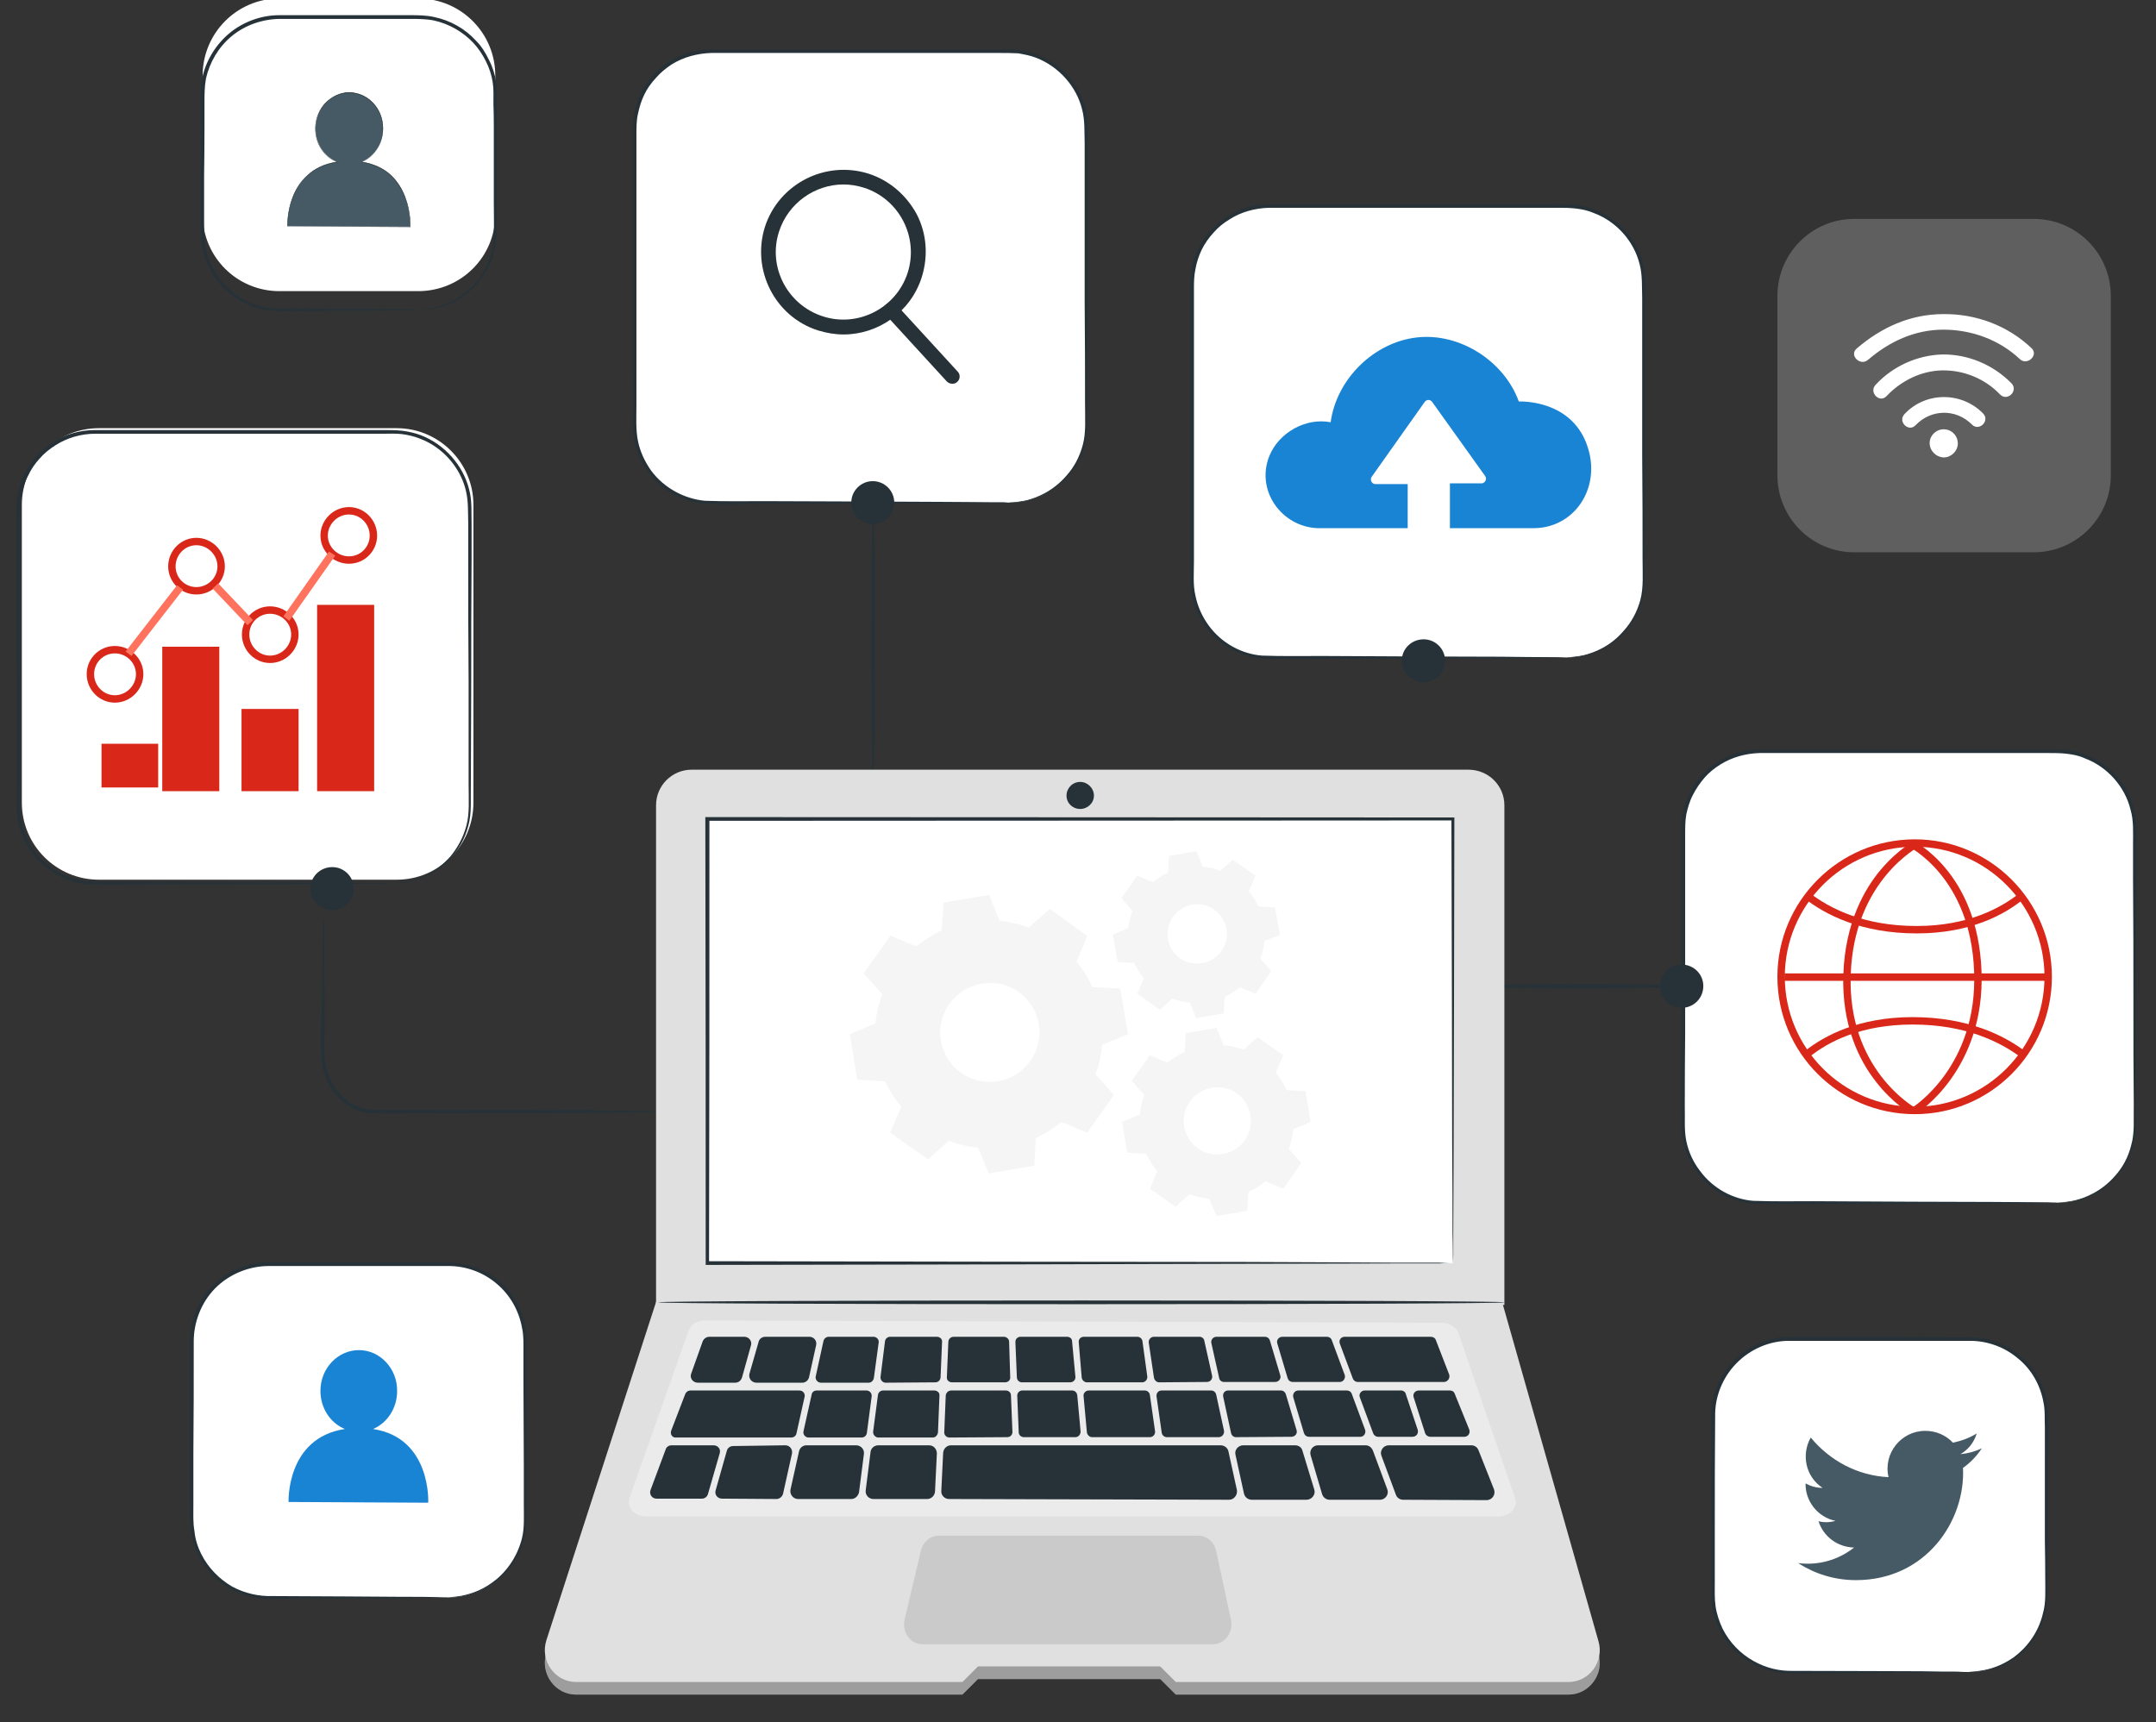 <svg xmlns="http://www.w3.org/2000/svg" viewBox="0 0 582 465" width="582" height="465"><rect x="0" y="0" width="582" height="465" fill="#333333" stroke="none"/><title>5990697-ai</title><style>		.s0 { fill: #5f5f5f } 		.s1 { fill: #ffffff } 		.s2 { fill: #263238 } 		.s3 { fill: #d92719 } 		.s4 { fill: #ff725e } 		.s5 { fill: #455a64 } 		.s6 { fill: #1983d4 } 		.s7 { fill: #e0e0e0 } 		.s8 { fill: #000000 } 		.s9 { fill: #ebebeb } 		.s10 { fill: #f5f5f5 } 	</style><g id="Background Complete"><g id="&lt;Group&gt;"><g id="&lt;Group&gt;"><g id="&lt;Group&gt;"><g id="&lt;Group&gt;">					</g></g></g></g><g id="&lt;Group&gt;"><g id="&lt;Group&gt;"><g id="&lt;Group&gt;"><g id="&lt;Group&gt;"><g id="&lt;Group&gt;">						</g></g></g></g><g id="&lt;Group&gt;"><g id="&lt;Group&gt;"><g id="&lt;Group&gt;"><g id="&lt;Group&gt;">						</g></g></g></g></g><g id="&lt;Group&gt;"><g id="&lt;Group&gt;"><g id="&lt;Group&gt;"><g id="&lt;Group&gt;"><g id="&lt;Group&gt;"><g id="&lt;Group&gt;"><path id="&lt;Path&gt;" class="s0" d="m549 149.1h-48.5c-11.4 0-20.7-9.3-20.7-20.8v-48.4c0-11.5 9.3-20.8 20.7-20.8h48.5c11.5 0 20.8 9.3 20.8 20.8v48.4c0 11.5-9.3 20.8-20.8 20.8z"></path></g></g></g></g></g><g id="&lt;Group&gt;"><g id="&lt;Group&gt;"><g id="&lt;Group&gt;"><g id="&lt;Group&gt;"><path id="&lt;Path&gt;" class="s1" d="m528.5 119.7c0 2.1-1.8 3.8-3.8 3.8-2.1-0.1-3.8-1.8-3.8-3.9 0-2 1.7-3.7 3.8-3.7 2.1 0 3.8 1.7 3.8 3.8z"></path></g><g id="&lt;Group&gt;"><g id="&lt;Group&gt;"><path id="&lt;Path&gt;" class="s1" d="m517.1 114.8c4.2-4.4 10.9-4.5 15.2-0.2 1.9 2 5-1 3-3-5.8-5.9-15.5-5.9-21.2 0.2-1.9 2 1.1 5 3 3z"></path></g></g><g id="&lt;Group&gt;"><g id="&lt;Group&gt;"><path id="&lt;Path&gt;" class="s1" d="m504.2 97.2c5.8-5 12.7-8.2 20.4-8.2 7.6 0 15.1 2.7 20.7 8 2 1.8 5.1-1.2 3.1-3-6.4-6.1-15-9.3-23.8-9.2-8.9 0-16.8 3.6-23.4 9.3-2.1 1.8 0.9 4.8 3 3.1z"></path></g></g><g id="&lt;Group&gt;"><g id="&lt;Group&gt;"><path id="&lt;Path&gt;" class="s1" d="m509.3 106.9c3.9-4.1 9.3-6.8 15-6.9 5.9-0.1 11.6 2.3 15.6 6.5 2 2 5-1 3.1-3-4.9-5-11.7-7.9-18.7-7.8-6.8 0.2-13.4 3.2-18 8.2-1.9 2 1.1 5.1 3 3z"></path></g></g></g></g></g></g></g><g id="Icons"><g id="&lt;Group&gt;">		</g><g id="&lt;Group&gt;"><g id="&lt;Group&gt;"><path id="&lt;Path&gt;" class="s2" d="m235.7 211.1c-0.3 0-0.5-16.8-0.5-37.5 0-20.7 0.2-37.5 0.5-37.5 0.3 0 0.5 16.8 0.5 37.5 0 20.7-0.2 37.5-0.5 37.5z"></path></g></g><g id="&lt;Group&gt;"><g id="&lt;Group&gt;"><path id="&lt;Path&gt;" class="s2" d="m177.7 300.1q0 0-1.4 0.1-1.5 0-3.9 0.1c-3.6 0-8.6 0.1-14.6 0.2-12.5 0-29.5 0.1-48.2 0.1q-3.5 0-7 0c-1.1 0-2.3 0-3.5-0.1-1.1-0.2-2.3-0.5-3.3-1-4.3-1.9-7-5.8-8.3-9.8-0.6-2-0.8-4-0.8-6q0-2.9 0-5.6 0.1-5.4 0.2-10.1c0.1-6.1 0.2-11 0.2-14.6q0.1-2.4 0.1-4 0.1-1.3 0.2-1.3 0 0 0.1 1.3 0 1.6 0 4c0 3.6 0.1 8.5 0.1 14.6q0 4.7 0 10.1c0.1 3.6-0.4 7.6 0.8 11.3 1.2 3.8 3.9 7.5 7.8 9.2 1 0.4 2 0.7 3.1 0.9 1 0.1 2.2 0.1 3.3 0.1q3.5 0 7 0c18.7 0 35.7 0.1 48.2 0.1 6 0.1 11 0.1 14.6 0.2q2.4 0 3.9 0.1 1.4 0 1.4 0.1z"></path></g></g><g id="&lt;Group&gt;"><g id="&lt;Group&gt;"><g id="&lt;Group&gt;"><g id="&lt;Group&gt;"><g id="&lt;Group&gt;"><g id="&lt;Group&gt;"><path id="&lt;Path&gt;" class="s1" d="m272.4 135.7h-80.3c-11.5 0-20.8-9.3-20.8-20.8v-80.3c0-11.5 9.3-20.8 20.8-20.8h80.3c11.5 0 20.8 9.3 20.8 20.8v80.3c0 11.5-9.3 20.8-20.8 20.8z"></path></g><g id="&lt;Group&gt;"><g id="&lt;Group&gt;"><path id="&lt;Path&gt;" class="s2" d="m272.4 135.7c0-0.1 1.6 0 4.6-0.6 2.8-0.7 7.2-2.4 10.9-6.7 1.9-2.1 3.5-4.9 4.4-8.3 0.9-3.3 0.6-7.1 0.6-11.2 0-8.1 0-17.3-0.1-27.5 0-10.3 0-21.5 0-33.5q0-4.5 0-9.2c-0.1-3.1 0.1-6.2-0.7-9.2-1.5-6.1-6.2-11.5-12.4-13.9-1.5-0.6-3.2-0.9-4.8-1.2-1.7-0.1-3.4-0.1-5.1-0.1q-5.2 0-10.5 0-10.6 0-21.7 0c-14.7 0-29.9 0-45.5 0-3.8 0.1-7.6 1.1-10.8 3.1-1.5 1-3 2.2-4.2 3.6-1.3 1.4-2.4 2.9-3.2 4.6-0.8 1.6-1.3 3.4-1.7 5.2-0.4 1.8-0.4 3.7-0.4 5.5q0 5.7 0 11.2c0 14.7 0 28.9 0 42.4q0 10.1 0 19.7c0 3.2-0.2 6.4 0.4 9.4 0.6 3 1.9 5.7 3.6 8.1 3.5 4.7 9 7.6 14.5 8.1 5.5 0.2 10.9 0.1 16 0.1 20.4 0.1 36.9 0.1 48.4 0.2 5.7 0 10.1 0.1 13.1 0.1q2.3 0 3.5 0 1.1 0.1 1.1 0.1 0 0-1.1 0-1.2 0.1-3.5 0.1c-3 0-7.4 0-13.1 0.1-11.5 0-28 0.1-48.4 0.1-5.2 0-10.5 0.2-16.1 0-5.7-0.5-11.4-3.4-15.1-8.4-1.8-2.4-3.2-5.3-3.8-8.4-0.7-3.2-0.4-6.4-0.4-9.6q-0.1-9.6-0.1-19.7c0-13.5 0-27.7 0-42.4q0-5.5 0-11.2c0-1.8 0-3.8 0.4-5.7 0.4-1.8 0.9-3.7 1.8-5.5 0.9-1.7 2-3.3 3.3-4.8 1.3-1.5 2.8-2.7 4.5-3.8 3.3-2.1 7.3-3.2 11.3-3.2 15.6 0 30.8 0 45.5 0q11.1 0 21.7 0 5.3 0 10.5 0c1.7 0 3.4 0 5.2 0.2 1.7 0.2 3.4 0.6 5 1.2 6.5 2.5 11.4 8.2 13 14.5 0.8 3.2 0.6 6.5 0.6 9.5q0 4.7 0 9.2c0 12 0 23.2 0 33.5-0.1 10.2-0.1 19.4-0.1 27.5-0.1 4.1 0.2 7.9-0.8 11.4-0.8 3.4-2.5 6.2-4.5 8.4-3.8 4.3-8.3 5.9-11.2 6.6q-2.2 0.4-3.4 0.4-1.2 0-1.2 0z"></path></g></g></g></g></g></g></g><g id="&lt;Group&gt;"><g id="&lt;Group&gt;"><g id="&lt;Group&gt;"><g id="&lt;Group&gt;"><g id="&lt;Group&gt;"><g id="&lt;Group&gt;"><path id="&lt;Path&gt;" class="s1" d="m422.9 177.5h-80.3c-11.5 0-20.8-9.3-20.8-20.8v-80.3c0-11.5 9.3-20.8 20.8-20.8h80.3c11.5 0 20.8 9.3 20.8 20.8v80.3c0 11.5-9.3 20.8-20.8 20.8z"></path></g><g id="&lt;Group&gt;"><g id="&lt;Group&gt;"><path id="&lt;Path&gt;" class="s2" d="m422.9 177.5c0-0.1 1.6 0 4.6-0.6 2.8-0.7 7.2-2.3 10.9-6.7 1.9-2.1 3.5-4.9 4.4-8.2 0.9-3.4 0.6-7.2 0.6-11.2 0-8.2 0-17.4-0.1-27.6 0-10.2 0-21.4 0-33.4q0-4.6 0-9.2c-0.1-3.1 0.1-6.3-0.7-9.3-1.5-6.1-6.2-11.5-12.4-13.8-1.6-0.7-3.2-1-4.8-1.2-1.7-0.2-3.4-0.2-5.1-0.2q-5.2 0-10.5 0-10.7 0-21.7 0c-14.7 0-29.9 0-45.5 0-3.8 0.1-7.6 1.1-10.8 3.2-1.5 0.9-3 2.1-4.2 3.5-1.3 1.4-2.4 3-3.2 4.6-0.8 1.7-1.4 3.5-1.7 5.3-0.4 1.8-0.4 3.6-0.4 5.5q0 5.6 0 11.1c0 14.7 0 28.9 0 42.4q0 10.2 0 19.8c0 3.2-0.3 6.4 0.4 9.3 0.6 3 1.9 5.8 3.6 8.1 3.5 4.8 9 7.7 14.4 8.1 5.6 0.2 11 0.1 16.1 0.1 20.4 0.1 36.9 0.2 48.4 0.2 5.7 0.1 10.1 0.1 13.1 0.1q2.2 0 3.5 0.1 1.1 0 1.1 0 0 0-1.1 0.1-1.3 0-3.5 0c-3 0-7.4 0.1-13.1 0.1-11.5 0.1-28 0.1-48.4 0.2-5.2 0-10.5 0.1-16.1-0.1-5.7-0.4-11.4-3.4-15.1-8.3-1.8-2.5-3.2-5.4-3.8-8.5-0.7-3.1-0.4-6.3-0.5-9.5q0-9.6 0-19.8c0-13.5 0-27.7 0-42.4q0-5.5 0-11.1c0-1.9 0-3.8 0.4-5.7 0.4-1.9 0.9-3.8 1.8-5.5 0.9-1.8 2-3.4 3.3-4.8 1.3-1.5 2.8-2.8 4.5-3.8 3.3-2.2 7.3-3.3 11.3-3.3 15.6 0 30.8 0 45.5 0q11 0 21.7 0 5.3 0 10.5 0c1.7 0 3.4 0 5.2 0.2 1.7 0.2 3.4 0.6 5 1.3 6.5 2.4 11.4 8.1 13 14.5 0.8 3.2 0.6 6.4 0.6 9.5q0 4.6 0 9.2c0 12 0 23.2 0 33.4-0.1 10.2-0.1 19.4-0.1 27.6-0.1 4 0.2 7.9-0.8 11.3-0.9 3.4-2.5 6.2-4.5 8.4-3.8 4.4-8.3 6-11.2 6.6q-2.2 0.4-3.4 0.4-1.2 0-1.2 0z"></path></g></g></g></g></g></g></g><g id="&lt;Group&gt;"><g id="&lt;Group&gt;"><g id="&lt;Group&gt;"><g id="&lt;Group&gt;"><g id="&lt;Group&gt;"><g id="&lt;Group&gt;"><path id="&lt;Path&gt;" class="s1" d="m555.5 324.7h-80.4c-11.4 0-20.7-9.3-20.7-20.8v-80.3c0-11.5 9.3-20.8 20.7-20.8h80.4c11.5 0 20.8 9.3 20.8 20.8v80.3c0 11.5-9.3 20.8-20.8 20.8z"></path></g><g id="&lt;Group&gt;"><g id="&lt;Group&gt;"><path id="&lt;Path&gt;" class="s2" d="m555.5 324.7c0-0.1 1.6 0 4.5-0.6 2.9-0.7 7.3-2.4 11-6.7 1.9-2.1 3.5-4.9 4.3-8.2 1-3.4 0.6-7.2 0.7-11.2-0.1-8.2-0.1-17.4-0.1-27.6 0-10.3 0-21.4-0.1-33.5q0-4.5 0-9.1c0-3.1 0.2-6.3-0.7-9.3-1.5-6.1-6.2-11.5-12.4-13.8-1.5-0.7-3.1-1-4.8-1.2-1.6-0.2-3.3-0.2-5.1-0.2q-5.2 0-10.5 0-10.6 0-21.6 0c-14.7 0-30 0-45.6 0-3.8 0.1-7.5 1.1-10.7 3.1-1.6 1-3.1 2.2-4.3 3.6-1.2 1.4-2.3 3-3.1 4.6-0.9 1.7-1.4 3.5-1.8 5.3-0.3 1.8-0.3 3.6-0.3 5.5q0 5.6 0 11.1c0 14.7 0 28.9 0 42.4q-0.1 10.2-0.1 19.8c0.1 3.2-0.2 6.3 0.4 9.3 0.6 3 1.9 5.8 3.7 8.1 3.5 4.8 9 7.7 14.4 8.1 5.5 0.2 10.9 0.1 16 0.1 20.4 0.1 37 0.2 48.4 0.2 5.7 0 10.2 0.1 13.2 0.1q2.2 0 3.4 0.1 1.2 0 1.2 0 0 0-1.2 0.1-1.2 0-3.4 0c-3 0-7.5 0.1-13.2 0.1-11.4 0-28 0.1-48.4 0.2-5.1-0.1-10.4 0.1-16.1-0.1-5.6-0.4-11.3-3.4-15-8.4-1.8-2.4-3.2-5.3-3.8-8.4-0.7-3.2-0.4-6.4-0.5-9.5q0-9.6 0-19.8c0-13.5 0-27.7 0-42.4q0-5.5 0-11.1c-0.1-1.9 0-3.8 0.3-5.7 0.4-1.9 1-3.8 1.9-5.5 0.8-1.8 1.9-3.4 3.2-4.9 1.3-1.4 2.9-2.7 4.5-3.7 3.4-2.2 7.4-3.3 11.3-3.3 15.6 0 30.9 0 45.6 0q11 0 21.6 0 5.3 0 10.5 0c1.7 0 3.5 0 5.2 0.2 1.8 0.2 3.5 0.6 5.1 1.3 6.5 2.4 11.4 8.1 12.9 14.5 0.9 3.1 0.7 6.4 0.7 9.5q0 4.6 0 9.1c0 12.1-0.1 23.2-0.1 33.5 0 10.2 0 19.4 0 27.6-0.1 4 0.2 7.9-0.8 11.3-0.9 3.4-2.6 6.2-4.5 8.4-3.9 4.4-8.3 6-11.2 6.6q-2.3 0.4-3.4 0.4-1.2 0-1.2 0z"></path></g></g></g></g></g></g></g><g id="&lt;Group&gt;"><g id="&lt;Group&gt;"><g id="&lt;Group&gt;"><g id="&lt;Group&gt;"><g id="&lt;Group&gt;"><g id="&lt;Group&gt;"><path id="&lt;Path&gt;" class="s1" d="m107.1 237.5h-80.4c-11.5 0-20.8-9.3-20.8-20.8v-80.4c0-11.4 9.3-20.7 20.8-20.7h80.4c11.4 0 20.7 9.3 20.7 20.7v80.4c0 11.5-9.3 20.8-20.7 20.8z"></path></g><g id="&lt;Group&gt;"><g id="&lt;Group&gt;"><path id="&lt;Path&gt;" class="s2" d="m106.1 238.5c-0.1-0.1 1.6 0 4.5-0.7 2.8-0.6 7.2-2.3 11-6.6 1.8-2.2 3.4-4.9 4.3-8.3 0.9-3.3 0.6-7.1 0.6-11.2 0-8.1 0-17.4 0-27.6-0.1-10.2-0.1-21.4-0.1-33.4q0-4.5 0-9.2c-0.1-3.1 0.1-6.2-0.7-9.3-1.5-6-6.2-11.5-12.4-13.8-1.5-0.6-3.2-1-4.8-1.2-1.7-0.2-3.4-0.1-5.1-0.1q-5.2 0-10.5 0-10.6 0-21.7 0c-14.7 0-29.9 0-45.5 0-3.8 0-7.6 1.1-10.7 3.1-1.6 1-3.1 2.2-4.3 3.6-1.3 1.4-2.3 2.9-3.1 4.6-0.9 1.6-1.4 3.4-1.8 5.2-0.3 1.8-0.4 3.6-0.4 5.5q0 5.6 0 11.2c0 14.7 0 28.9 0 42.4q0 10.1 0 19.7c0 3.2-0.2 6.4 0.4 9.4 0.6 2.9 1.9 5.7 3.6 8.1 3.6 4.7 9 7.6 14.5 8.1 5.5 0.2 10.9 0 16 0.1 20.4 0.1 36.9 0.1 48.4 0.2 5.7 0 10.1 0 13.2 0.1q2.2 0 3.4 0 1.1 0 1.2 0.1-0.1 0-1.2 0-1.2 0-3.4 0.1c-3.1 0-7.5 0-13.2 0.1-11.5 0-28 0.1-48.4 0.1-5.1 0-10.5 0.1-16.1 0-5.7-0.5-11.4-3.5-15-8.4-1.9-2.4-3.2-5.3-3.9-8.5-0.6-3.1-0.4-6.3-0.4-9.5q0-9.6 0-19.7c-0.1-13.5-0.1-27.7-0.1-42.4q0-5.6 0-11.2c0-1.8 0-3.8 0.4-5.7 0.4-1.9 0.9-3.7 1.8-5.5 0.9-1.7 2-3.4 3.3-4.8 1.3-1.5 2.8-2.7 4.5-3.8 3.3-2.1 7.3-3.2 11.3-3.2 15.6 0 30.8 0 45.5 0q11.1 0 21.7 0 5.3 0 10.5 0c1.7 0 3.4 0 5.2 0.2 1.7 0.2 3.4 0.6 5 1.2 6.5 2.5 11.4 8.2 13 14.5 0.9 3.2 0.6 6.5 0.7 9.5q0 4.7 0 9.2c-0.1 12-0.1 23.2-0.1 33.4 0 10.2-0.1 19.5-0.1 27.6-0.1 4 0.3 7.9-0.7 11.3-0.9 3.5-2.6 6.3-4.5 8.4-3.9 4.4-8.4 6-11.3 6.6q-2.2 0.5-3.4 0.5-1.1 0-1.1 0z"></path></g></g></g></g></g></g></g><g id="&lt;Group&gt;"><g id="&lt;Group&gt;"><path id="&lt;Path&gt;" class="s2" d="m457.2 266.2c0 0.3-13.8 0.6-30.9 0.6-17.1 0-30.9-0.3-30.9-0.6 0-0.3 13.8-0.5 30.9-0.5 17.1 0 30.9 0.2 30.9 0.5z"></path></g></g><g id="&lt;Group&gt;"><g id="&lt;Group&gt;"><path id="&lt;Path&gt;" class="s3" d="m42.7 212.6h-15.3v-11.8h15.3z"></path></g><g id="&lt;Group&gt;"><path id="&lt;Path&gt;" class="s3" d="m59.2 213.6h-15.4v-39h15.4z"></path></g><g id="&lt;Group&gt;"><path id="&lt;Path&gt;" class="s3" d="m80.6 213.6h-15.4v-22.2h15.4z"></path></g><g id="&lt;Group&gt;"><path id="&lt;Path&gt;" class="s3" d="m101 213.6h-15.4v-50.3h15.4z"></path></g><g id="&lt;Group&gt;"><path id="&lt;Compound Path&gt;" fill-rule="evenodd" class="s3" d="m31 189.7c-4.2 0-7.6-3.5-7.6-7.7 0-4.2 3.4-7.6 7.6-7.6 4.2 0 7.7 3.4 7.7 7.6 0 4.2-3.5 7.7-7.7 7.7zm0-13.3c-3.1 0-5.6 2.5-5.6 5.6 0 3.1 2.5 5.7 5.6 5.7 3.1 0 5.7-2.6 5.7-5.7 0-3.1-2.6-5.6-5.7-5.6z"></path></g><g id="&lt;Group&gt;"><path id="&lt;Compound Path&gt;" fill-rule="evenodd" class="s3" d="m53 160.5c-4.2 0-7.6-3.4-7.6-7.6 0-4.2 3.4-7.7 7.6-7.7 4.2 0 7.7 3.5 7.7 7.7 0 4.2-3.5 7.6-7.7 7.6zm0-13.3c-3.1 0-5.6 2.6-5.6 5.7 0 3.1 2.5 5.6 5.6 5.6 3.1 0 5.7-2.5 5.7-5.6 0-3.1-2.6-5.7-5.7-5.7z"></path></g><g id="&lt;Group&gt;"><path id="&lt;Compound Path&gt;" fill-rule="evenodd" class="s3" d="m72.9 179c-4.2 0-7.6-3.5-7.6-7.7 0-4.2 3.4-7.6 7.6-7.6 4.2 0 7.7 3.4 7.7 7.6 0 4.2-3.5 7.7-7.7 7.7zm0-13.3c-3.1 0-5.6 2.5-5.6 5.6 0 3.1 2.5 5.7 5.6 5.7 3.1 0 5.7-2.6 5.7-5.7 0-3.1-2.6-5.6-5.7-5.6z"></path></g><g id="&lt;Group&gt;"><path id="&lt;Compound Path&gt;" fill-rule="evenodd" class="s3" d="m94.2 152.2c-4.2 0-7.7-3.4-7.7-7.6 0-4.2 3.5-7.7 7.7-7.7 4.2 0 7.6 3.5 7.6 7.7 0 4.2-3.4 7.6-7.6 7.6zm0-13.3c-3.1 0-5.7 2.6-5.7 5.7 0 3.1 2.6 5.6 5.7 5.6 3.1 0 5.6-2.5 5.6-5.6 0-3.1-2.5-5.7-5.6-5.7z"></path></g><g id="&lt;Group&gt;"><path id="&lt;Path&gt;" class="s4" d="m78.1 167.6l-1.6-1.2 12.3-17.5 1.7 1.1z"></path></g><g id="&lt;Group&gt;"><path id="&lt;Path&gt;" class="s4" d="m66.8 168.8l-9.4-9.9 1.5-1.4 9.4 9.9z"></path></g><g id="&lt;Group&gt;"><path id="&lt;Path&gt;" class="s4" d="m35.5 177.1l-1.6-1.2 13.9-17.9 1.6 1.2z"></path></g></g><g id="&lt;Group&gt;"><path id="&lt;Path&gt;" class="s2" d="m95.5 239.9c0 3.2-2.6 5.8-5.8 5.8-3.3 0-5.9-2.6-5.9-5.8 0-3.2 2.6-5.8 5.9-5.8 3.2 0 5.8 2.6 5.8 5.8z"></path></g><g id="&lt;Group&gt;"><path id="&lt;Path&gt;" class="s2" d="m241.4 135.7c0 3.2-2.6 5.8-5.8 5.8-3.2 0-5.8-2.6-5.8-5.8 0-3.2 2.6-5.8 5.8-5.8 3.2 0 5.8 2.6 5.8 5.8z"></path></g><g id="&lt;Group&gt;"><path id="&lt;Path&gt;" class="s2" d="m459.8 266.2c0 3.3-2.6 5.9-5.9 5.9-3.2 0-5.8-2.6-5.8-5.9 0-3.2 2.6-5.8 5.8-5.8 3.3 0 5.9 2.6 5.9 5.8z"></path></g><g id="&lt;Group&gt;"><path id="&lt;Path&gt;" class="s2" d="m390.1 178.4c0 3.2-2.6 5.8-5.8 5.8-3.3 0-5.9-2.6-5.9-5.8 0-3.2 2.6-5.8 5.9-5.8 3.2 0 5.8 2.6 5.8 5.8z"></path></g><g id="&lt;Group&gt;"><g id="&lt;Group&gt;"><g id="&lt;Group&gt;"><g id="&lt;Group&gt;"><g id="&lt;Group&gt;"><g id="&lt;Group&gt;"><path id="&lt;Path&gt;" class="s1" d="m112.9 78.6h-37.5c-11.4 0-20.7-9.2-20.7-20.7v-37.5c0-11.5 9.3-20.8 20.7-20.8h37.5c11.5 0 20.8 9.3 20.8 20.8v37.5c0 11.5-9.3 20.7-20.8 20.7z"></path></g><g id="&lt;Group&gt;"><g id="&lt;Group&gt;"><path id="&lt;Path&gt;" class="s2" d="m112.9 83.6c0 0 1 0 2.8-0.3 1.9-0.2 4.6-0.9 7.6-2.7 3-1.8 6.4-4.8 8.3-9.4 1-2.3 1.7-4.9 1.7-7.7 0.1-2.9 0-5.9 0-9.1 0-6.3 0-13.3 0-20.7q0-2.8-0.1-5.7c0-2 0.1-3.9-0.2-5.8-0.3-1.9-0.9-3.8-1.8-5.6-0.9-1.8-2-3.5-3.4-5-2.8-3-6.6-5.2-10.8-6.1-2.1-0.4-4.3-0.4-6.5-0.4q-3.4 0-6.8 0c-9.1 0-18.6 0-28.3 0-4.7 0.1-9.3 1.7-12.9 4.7-3.5 2.9-5.9 7-6.9 11.4-0.4 2.2-0.4 4.4-0.4 6.6q0 3.4 0 6.7 0 6.6-0.1 12.9 0 6.2 0 12.2c0 2 0 4 0.2 5.8 0.2 1.9 0.7 3.7 1.4 5.4 2.9 6.8 9.1 11.2 15.2 12.2 3.1 0.5 6.2 0.2 9 0.3q4.3 0 8.1 0.1c5 0 9.3 0 12.9 0q5.3 0.1 8.2 0.1 1.3 0.1 2.1 0.1 0.7 0 0.7 0 0 0.1-0.7 0.1-0.8 0-2.1 0.1-2.9 0-8.2 0.1c-3.6 0-7.9 0-12.9 0q-3.8 0.1-8.1 0.1c-2.8-0.1-5.9 0.2-9.1-0.3-6.4-1-12.9-5.5-15.9-12.6-0.7-1.7-1.3-3.6-1.5-5.6-0.2-1.9-0.2-3.9-0.2-5.9q0-6 0-12.2 0-6.3 0-12.9 0-3.3 0-6.7c-0.1-2.2-0.1-4.6 0.4-6.8 1-4.6 3.6-8.9 7.3-12 3.7-3.1 8.6-4.9 13.5-4.9 9.7 0 19.2 0 28.3 0q3.4 0 6.8 0c2.2 0 4.5 0 6.7 0.5 4.4 0.9 8.4 3.2 11.3 6.4 1.5 1.5 2.6 3.3 3.5 5.2 1 1.9 1.6 3.9 1.9 5.9 0.3 2 0.2 4 0.2 5.9q0 2.9 0 5.7c0 7.4 0 14.4 0 20.7-0.1 3.2 0 6.2-0.1 9.1-0.1 2.9-0.8 5.6-1.8 7.9-2.1 4.7-5.6 7.8-8.7 9.6-3.1 1.8-5.9 2.3-7.7 2.5-1.9 0.2-2.9 0.1-2.9 0.1z"></path></g></g></g></g></g></g><g id="&lt;Group&gt;"><g id="&lt;Group&gt;"><g id="&lt;Group&gt;"><g id="&lt;Group&gt;"><g id="&lt;Group&gt;"><path id="&lt;Path&gt;" class="s5" d="m97.6 43.7c3.4-1.4 5.8-4.9 5.8-9 0-5.3-4-9.7-9.1-9.7-5 0-9.1 4.3-9.1 9.7 0 4.1 2.4 7.6 5.8 9-14 2.1-13.4 17.4-13.4 17.4l33.1 0.1c0 0 0.8-15.4-13.1-17.5z"></path><path id="&lt;Compound Path&gt;" fill-rule="evenodd" class="s2" d="m110.8 61.3h-0.1l-33.1-0.2c0-0.1-0.2-3.9 1.4-7.9 0.9-2.4 2.3-4.4 4-5.9 2-1.9 4.7-3.1 7.8-3.6-3.5-1.5-5.7-5-5.7-9 0-2.6 1-5.1 2.7-6.9 1.8-1.8 4.1-2.9 6.5-2.9q0 0 0 0c5.1 0.1 9.2 4.5 9.1 9.8 0 4-2.2 7.5-5.6 9 3.1 0.5 5.7 1.7 7.8 3.6 1.6 1.6 2.9 3.5 3.8 5.9 1.6 4.1 1.4 8 1.4 8zm-33.1-0.2l33 0.1c0-0.4 0.1-4.1-1.4-7.9-0.9-2.4-2.2-4.3-3.8-5.9-2.1-1.9-4.7-3.1-7.9-3.6h-0.2l0.2-0.1c3.5-1.4 5.7-4.9 5.7-8.9 0.1-5.3-4-9.7-9-9.7q0 0 0 0c-2.4 0-4.7 1-6.4 2.8-1.7 1.8-2.7 4.2-2.7 6.8 0 4 2.3 7.6 5.8 9l0.2 0.1h-0.2c-3.2 0.5-5.9 1.7-8 3.6-1.7 1.5-3 3.5-3.9 5.9-1.5 3.7-1.4 7.3-1.4 7.8z"></path></g></g></g></g></g></g><g id="&lt;Group&gt;"><g id="&lt;Group&gt;"><g id="&lt;Group&gt;"><g id="&lt;Group&gt;"><g id="&lt;Group&gt;"><g id="&lt;Group&gt;"><path id="&lt;Path&gt;" class="s1" d="m531.6 451.4h-48.4c-11.5 0-20.8-9.3-20.8-20.7v-48.5c0-11.4 9.3-20.7 20.8-20.7h48.4c11.5 0 20.8 9.3 20.8 20.7v48.5c0 11.4-9.3 20.7-20.8 20.7z"></path></g><g id="&lt;Group&gt;"><g id="&lt;Group&gt;"><path id="&lt;Path&gt;" class="s2" d="m531.6 451.4c0-0.1 1.2 0 3.3-0.4 2.1-0.3 5.3-1.2 8.6-3.5 3.3-2.4 6.7-6.4 8-12 0.8-2.8 0.6-5.9 0.6-9.2q0-5-0.1-10.5c0-7.3 0-15.4 0-24q0-3.2 0-6.6c-0.1-2.2 0.1-4.5-0.4-6.7-0.8-4.4-3.1-8.7-6.8-11.7-3.6-3.1-8.4-4.9-13.4-4.8q-7.6 0-15.5 0c-10.6 0-21.5 0-32.7 0-5.5-0.1-10.8 2.3-14.5 6.1-3.7 3.8-5.8 9-5.7 14.2-0.1 10.5-0.1 20.7-0.1 30.4q0 7.3 0 14.2c0 2.3-0.1 4.5 0.2 6.7 0.3 2.1 1 4.2 1.9 6.1 1.9 3.8 4.9 6.8 8.3 8.7 3.5 2 7.2 2.8 10.9 2.7 14.6 0 26.5 0.1 34.7 0.1 4.1 0.1 7.2 0.1 9.5 0.1q1.5 0.1 2.4 0.1 0.8 0 0.8 0 0 0.1-0.8 0.1-0.9 0-2.4 0c-2.3 0.1-5.4 0.1-9.5 0.1-8.2 0.1-20.1 0.1-34.7 0.2-3.7 0.1-7.7-0.7-11.3-2.7-3.5-1.9-6.7-5.1-8.7-9-1-2-1.6-4.1-2-6.4-0.3-2.3-0.2-4.5-0.2-6.8q0-6.9 0-14.2c0-9.7-0.1-19.9-0.1-30.4 0-5.4 2.2-10.9 6.1-14.9 3.9-4.1 9.5-6.5 15.2-6.5 11.2 0 22.1 0 32.7 0q7.9 0.1 15.5 0.1c5.2-0.1 10.3 1.8 14 5.1 3.8 3.2 6.3 7.7 7.1 12.3 0.5 2.3 0.3 4.6 0.4 6.8q0 3.4-0.1 6.6c0 8.6 0 16.7 0 24q0 5.5-0.1 10.5c0 3.2 0.2 6.4-0.6 9.3-1.4 5.8-5 9.9-8.4 12.2-3.4 2.4-6.6 3.1-8.8 3.4-1 0.2-1.9 0.2-2.4 0.2q-0.8 0.1-0.9 0z"></path></g></g></g></g></g></g></g><g id="&lt;Group&gt;"><g id="&lt;Group&gt;"><g id="&lt;Group&gt;"><g id="&lt;Group&gt;"><g id="&lt;Group&gt;"><g id="&lt;Group&gt;"><path id="&lt;Path&gt;" class="s1" d="m121 431.3h-48.5c-11.4 0-20.7-9.3-20.7-20.8v-48.4c0-11.5 9.3-20.8 20.7-20.8h48.5c11.4 0 20.7 9.3 20.7 20.8v48.4c0 11.5-9.3 20.8-20.7 20.8z"></path></g><g id="&lt;Group&gt;"><g id="&lt;Group&gt;"><path id="&lt;Path&gt;" class="s2" d="m121 431.3c0-0.1 1.1-0.1 3.2-0.4 2.1-0.4 5.3-1.2 8.6-3.6 3.3-2.3 6.7-6.4 8.1-12 0.7-2.8 0.5-5.9 0.5-9.2q0-5 0-10.5c0-7.3-0.1-15.3-0.1-24q0-3.2 0-6.5c0-2.3 0.1-4.5-0.4-6.7-0.8-4.4-3.1-8.7-6.8-11.8-3.6-3.1-8.4-4.9-13.4-4.8q-7.6 0-15.5 0c-10.5 0-21.5 0-32.7 0-5.4 0-10.8 2.3-14.5 6.1-3.7 3.8-5.7 9.1-5.7 14.2 0 10.6 0 20.7-0.1 30.4q0 7.3 0 14.2c0 2.3-0.1 4.6 0.3 6.7 0.2 2.2 0.9 4.3 1.8 6.1 1.9 3.8 4.9 6.8 8.3 8.8 3.5 1.9 7.3 2.7 10.9 2.6 14.6 0.1 26.5 0.1 34.7 0.2 4.1 0 7.3 0 9.5 0.1q1.5 0 2.4 0 0.9 0 0.9 0.1 0 0-0.9 0-0.9 0-2.4 0.1c-2.2 0-5.4 0-9.5 0.1-8.2 0-20.1 0.1-34.7 0.1-3.7 0.2-7.7-0.6-11.3-2.6-3.5-2-6.7-5.1-8.6-9.1-1-1.9-1.7-4.1-2-6.4-0.4-2.2-0.3-4.5-0.3-6.8q0-6.9 0-14.2c0-9.7 0-19.8 0-30.4-0.1-5.4 2.1-10.9 6-14.9 3.9-4 9.5-6.5 15.2-6.4 11.2 0 22.2 0 32.7 0q7.9 0 15.5 0c5.2 0 10.3 1.9 14.1 5.1 3.8 3.2 6.2 7.7 7 12.3 0.5 2.3 0.4 4.7 0.4 6.9q0 3.3 0 6.5c-0.1 8.7-0.1 16.7-0.1 24q0 5.5 0 10.5c-0.1 3.3 0.1 6.5-0.7 9.3-1.4 5.8-5 9.9-8.4 12.2-3.4 2.4-6.6 3.2-8.7 3.5-1.1 0.2-1.9 0.2-2.5 0.2q-0.8 0-0.8 0z"></path></g></g></g></g></g></g><g id="&lt;Group&gt;"><g id="&lt;Group&gt;"><g id="&lt;Group&gt;"><g id="&lt;Group&gt;"><g id="&lt;Group&gt;"><path id="&lt;Path&gt;" class="s6" d="m100.7 385.8c3.8-1.6 6.5-5.6 6.5-10.2 0.1-6.1-4.6-11.1-10.3-11.1-5.7 0-10.4 4.9-10.4 11 0 4.7 2.7 8.7 6.6 10.3-15.9 2.4-15.2 19.7-15.2 19.7l37.7 0.2c0 0 0.9-17.5-14.9-19.9z"></path></g></g></g></g></g></g><g id="&lt;Group&gt;"><g id="&lt;Group&gt;"><path id="&lt;Compound Path&gt;" fill-rule="evenodd" class="s2" d="m227.7 90.3c-2.3 0-4.6-0.4-6.9-1.1-11.6-3.7-18-16.3-14.3-28 3.8-11.6 16.3-18 28-14.3 5.6 1.8 10.2 5.8 13 11 2.7 5.3 3.1 11.3 1.3 17-3 9.4-11.8 15.4-21.1 15.4zm0-40.5c-7.7 0-14.9 5-17.4 12.7-3.1 9.5 2.2 19.8 11.8 22.9 9.5 3.1 19.8-2.2 22.9-11.7 3.1-9.6-2.2-19.9-11.7-23-1.9-0.6-3.8-0.9-5.6-0.9z"></path></g><g id="&lt;Group&gt;"><path id="&lt;Path&gt;" class="s2" d="m257.1 103.6c-0.6 0-1.1-0.2-1.5-0.6l-16.5-18c-0.8-0.8-0.7-2.1 0.1-2.8 0.8-0.8 2.1-0.7 2.8 0.1l16.5 18c0.8 0.8 0.7 2.1-0.1 2.8-0.4 0.4-0.8 0.5-1.3 0.5z"></path></g></g><g id="&lt;Group&gt;"><g id="&lt;Group&gt;"><path id="&lt;Compound Path&gt;" fill-rule="evenodd" class="s3" d="m516.9 300.8c-20.5 0-37.1-16.6-37.1-37.1 0-20.4 16.6-37.1 37.1-37.1 20.4 0 37 16.7 37 37.1 0 20.5-16.6 37.1-37 37.1zm0-72.2c-19.4 0-35.1 15.8-35.1 35.1 0 19.3 15.7 35.1 35.1 35.1 19.3 0 35-15.8 35-35.1 0-19.3-15.7-35.1-35-35.1z"></path></g><g id="&lt;Group&gt;"><path id="&lt;Path&gt;" class="s3" d="m515.8 300.7c-0.2-0.2-4.9-2.8-9.5-8.8-4.3-5.5-9.2-15-8.7-28.9 0.5-14 5.8-23.1 10.1-28.2 4.8-5.7 9.4-8 9.6-8.1l0.8 1.8c-0.1 0.1-17.6 9.1-18.5 34.5-1 25.5 17 35.8 17.1 35.9z"></path></g><g id="&lt;Group&gt;"><path id="&lt;Path&gt;" class="s3" d="m517.4 300.6l-1-1.7c0.1-0.1 17.5-11.1 16.5-36.6-0.9-25.5-17.6-33.7-17.8-33.8l0.9-1.8c0.7 0.4 17.9 8.8 18.9 35.5 1 26.7-17.3 38.3-17.5 38.4z"></path></g><g id="&lt;Group&gt;"><path id="&lt;Path&gt;" class="s3" d="m517.4 252c-15 0-24.7-5.1-30.2-9.4l1.2-1.6c5.3 4.1 14.5 9 29 9 13.9 0 22.8-4.9 27.8-8.9l1.2 1.5c-5.2 4.3-14.5 9.4-29 9.4z"></path></g><g id="&lt;Group&gt;"><path id="&lt;Path&gt;" class="s3" d="m545.3 285.3c-5.3-3.9-14.5-8.7-29-8.7-14 0-22.8 4.7-27.8 8.7l-1.2-1.6c5.2-4.1 14.5-9.1 29-9.1 15 0 24.7 5 30.2 9.1z"></path></g><g id="&lt;Group&gt;"><path id="&lt;Path&gt;" class="s3" d="m553 264.8h-71.3v-2h71.3z"></path></g></g><g id="&lt;Group&gt;"><path id="&lt;Path&gt;" class="s5" d="m485.4 422c4.5 2.9 9.8 4.6 15.6 4.6 18.9 0 29.6-16 28.9-30.3 2-1.4 3.7-3.2 5.1-5.3q-2.7 1.3-5.8 1.6c2.1-1.2 3.7-3.2 4.4-5.6-1.9 1.2-4.1 2-6.4 2.5-1.9-2-4.5-3.2-7.5-3.2-6.5 0-11.4 6.1-9.9 12.5-8.4-0.4-15.9-4.5-21-10.7-2.6 4.6-1.4 10.6 3.2 13.6-1.7 0-3.3-0.5-4.6-1.2-0.1 4.7 3.2 9.1 8.1 10.1-1.4 0.4-3 0.5-4.6 0.1 1.3 4.1 5.1 7 9.6 7.1-4.3 3.4-9.7 4.9-15.1 4.2z"></path></g><g id="&lt;Group&gt;"><g id="&lt;Group&gt;"><path id="&lt;Path&gt;" class="s6" d="m428.8 121.4c3.1 10.7-3.9 21.2-14.9 21.2h-57.7c-9.4 0-16.7-9-14-18.2q0.2-0.7 0.5-1.4c2.6-6.3 9.9-10.3 16.5-9 1.6-11.7 11.7-21.6 23.3-22.9 11.5-1.3 23.5 6.3 27.5 17.3 0 0 14.9-0.8 18.8 13z"></path></g><g id="&lt;Group&gt;"><path id="&lt;Path&gt;" class="s1" d="m380 152.8v-22.1h-8.7c-1 0-1.6-1.2-1-2l14.3-20.2c0.5-0.7 1.5-0.7 2 0l14.3 20c0.6 0.8 0 2-1 2h-8.5v22.3z"></path></g></g></g><g id="Device"><g id="&lt;Group&gt;"><g id="&lt;Group&gt;"><g id="&lt;Group&gt;"><path id="&lt;Path&gt;" class="s7" d="m431.5 446.5l-26.1-91.9q0 0 0 0h-228.2l-29.7 91.6c-1.8 5.6 2.3 11.3 8 11.3h104.3l4.2-4.2h49.2l4.2 4.2h106c5.6 0 9.7-5.5 8.1-11z"></path></g><g id="&lt;Group&gt;" style="opacity: .3"><path id="&lt;Path&gt;" class="s8" d="m431.5 446.5l-26.1-91.9q0 0 0 0h-228.2l-29.7 91.6c-1.8 5.6 2.3 11.3 8 11.3h104.3l4.2-4.2h49.2l4.2 4.2h106c5.6 0 9.7-5.5 8.1-11z"></path></g><g id="&lt;Group&gt;"><g id="&lt;Group&gt;"><path id="&lt;Path&gt;" class="s7" d="m177.1 352.3v-134.9c0-5.3 4.3-9.6 9.6-9.6h209.7c5.4 0 9.7 4.3 9.7 9.6v134.9z"></path></g><g id="&lt;Group&gt;"><g id="&lt;Group&gt;"><path id="&lt;Path&gt;" class="s1" d="m392.2 341h-201.2v-119.9h201.2z"></path></g><g id="&lt;Group&gt;"><g id="&lt;Group&gt;"><path id="&lt;Path&gt;" class="s2" d="m392.2 341c0 0 0-0.8 0-2.2q0-2.2-0.1-6.3c0-5.5 0-13.6-0.1-24 0-20.8-0.1-50.7-0.2-87.4l0.4 0.4c-54.3 0-124.6 0.1-201.2 0.1l0.5-0.5c0 42.5 0 83-0.1 119.9l-0.4-0.5c58.9 0.1 109.2 0.2 144.7 0.2 17.8 0.1 31.9 0.1 41.6 0.2 4.8 0 8.5 0 11.1 0q1.8 0.1 2.8 0.1 1 0 1 0 0 0-0.9 0-1 0-2.8 0.1c-2.6 0-6.2 0-11 0-9.7 0-23.7 0.1-41.5 0.1-35.6 0.1-85.9 0.2-145 0.3h-0.5v-0.5c0-36.9 0-77.4-0.1-119.9v-0.5h0.6c76.6 0 146.9 0.1 201.2 0.1h0.4v0.4c-0.1 36.8-0.1 66.8-0.2 87.6 0 10.4-0.1 18.5-0.1 24q0 4 0 6.2-0.1 2.1-0.1 2.1z"></path></g></g></g><g id="&lt;Group&gt;"><path id="&lt;Path&gt;" class="s2" d="m295.3 214.8c0 2-1.7 3.6-3.7 3.6-2.1 0-3.7-1.6-3.7-3.6 0-2 1.6-3.7 3.7-3.7 2 0 3.7 1.7 3.7 3.7z"></path></g></g><g id="&lt;Group&gt;"><path id="&lt;Path&gt;" class="s7" d="m431.5 443.1l-26.1-91.9q0 0 0 0h-228.2l-29.7 91.6c-1.8 5.6 2.3 11.3 8 11.3h104.3l4.2-4.2h49.2l4.2 4.2h106c5.6 0 9.7-5.5 8.1-11z"></path></g><g id="&lt;Group&gt;"><path id="&lt;Path&gt;" class="s9" d="m389.2 357.1l-198.8-0.6c-2.1-0.1-4 1.1-4.5 2.7l-16 45.3c-0.8 2.4 1.4 4.9 4.5 4.9h230.1c3.1 0 5.4-2.5 4.5-4.9l-15.3-44.6c-0.6-1.6-2.4-2.8-4.5-2.8z"></path></g><g id="&lt;Group&gt;" style="opacity: .1"><path id="&lt;Path&gt;" class="s8" d="m327.5 443.9h-78.5c-3.3 0-5.6-3.3-4.8-6.7l4.4-18.6c0.6-2.4 2.6-4 4.8-4h70.1c2.3 0 4.3 1.7 4.8 4.2l4 18.5c0.7 3.4-1.7 6.6-4.8 6.6z"></path></g><g id="&lt;Group&gt;"><g id="&lt;Group&gt;"><path id="&lt;Path&gt;" class="s2" d="m327.2 371.4l-2.1-9.4c-0.1-0.7-0.7-1.1-1.3-1.1h-12.3c-0.8 0-1.5 0.7-1.4 1.6l1.4 9.4c0.1 0.7 0.7 1.3 1.4 1.3l12.9-0.1c0.9 0 1.6-0.8 1.4-1.7z"></path></g><g id="&lt;Group&gt;"><path id="&lt;Path&gt;" class="s2" d="m290.3 371.7l-0.9-9.6c0-0.7-0.6-1.2-1.4-1.2h-12.5c-0.8 0-1.4 0.6-1.4 1.4l0.4 9.5c0 0.8 0.6 1.4 1.4 1.4h13c0.8 0 1.5-0.7 1.4-1.5z"></path></g><g id="&lt;Group&gt;"><path id="&lt;Path&gt;" class="s2" d="m309.7 371.6l-1.3-9.5c-0.1-0.7-0.7-1.2-1.4-1.2h-14.4c-0.9 0-1.5 0.7-1.4 1.5l0.8 9.5c0.1 0.7 0.7 1.3 1.4 1.3h14.9c0.9 0 1.5-0.8 1.4-1.6z"></path></g><g id="&lt;Group&gt;"><path id="&lt;Path&gt;" class="s2" d="m218.4 371.8l1.9-8.6c0.3-1.2-0.6-2.3-1.8-2.3h-11.9c-0.8 0-1.6 0.5-1.8 1.3l-2.5 8.7c-0.3 1.2 0.6 2.4 1.9 2.4h12.4c0.8 0 1.6-0.6 1.8-1.5z"></path></g><g id="&lt;Group&gt;"><path id="&lt;Path&gt;" class="s2" d="m391.2 371.1l-3.6-9.3c-0.2-0.6-0.8-0.9-1.4-0.9h-23.2c-1 0-1.7 0.9-1.3 1.9l3.5 9.4c0.2 0.5 0.7 0.9 1.3 0.9h23.4c0.9-0.1 1.6-1 1.3-2z"></path></g><g id="&lt;Group&gt;"><path id="&lt;Path&gt;" class="s2" d="m271 360.9h-13.5c-0.8 0-1.4 0.5-1.5 1.3l-0.4 9.6c-0.1 0.8 0.6 1.4 1.4 1.4h14.3c0.8 0 1.5-0.6 1.4-1.4l-0.3-9.6c0-0.7-0.7-1.3-1.4-1.3z"></path></g><g id="&lt;Group&gt;"><path id="&lt;Path&gt;" class="s2" d="m200.9 360.9h-9.4c-0.8 0-1.5 0.5-1.8 1.2l-3.1 8.7c-0.5 1.2 0.4 2.5 1.8 2.5h10c0.9 0 1.6-0.5 1.9-1.4l2.4-8.6c0.4-1.2-0.5-2.4-1.8-2.4z"></path></g><g id="&lt;Group&gt;"><path id="&lt;Path&gt;" class="s2" d="m235.9 372l1.3-9.6c0.1-0.8-0.6-1.5-1.4-1.5h-12.1c-0.6 0-1.2 0.4-1.4 1.1l-2.1 9.6c-0.2 0.8 0.5 1.7 1.4 1.7h12.9c0.7 0 1.3-0.6 1.4-1.3z"></path></g><g id="&lt;Group&gt;"><path id="&lt;Path&gt;" class="s2" d="m238.9 362.1l-1.2 9.6c-0.1 0.8 0.5 1.6 1.4 1.6l13.4-0.1c0.7 0 1.3-0.5 1.4-1.3l0.4-9.6c0.1-0.8-0.6-1.4-1.4-1.4h-12.6c-0.7 0-1.3 0.5-1.4 1.2z"></path></g><g id="&lt;Group&gt;"><path id="&lt;Path&gt;" class="s2" d="m345.6 371.3l-2.8-9.4c-0.2-0.6-0.7-1-1.4-1h-13c-0.9 0-1.6 0.8-1.4 1.7l2.1 9.4c0.1 0.7 0.7 1.1 1.3 1.1h13.8c1 0 1.7-0.9 1.4-1.8z"></path></g><g id="&lt;Group&gt;"><path id="&lt;Path&gt;" class="s2" d="m363 371.2l-3.5-9.4c-0.2-0.6-0.8-0.9-1.3-0.9h-12c-1 0-1.7 0.9-1.4 1.8l2.8 9.4c0.2 0.6 0.7 1 1.4 1h12.7c0.9 0 1.6-1 1.3-1.9z"></path></g><g id="&lt;Group&gt;"><path id="&lt;Path&gt;" class="s2" d="m271.5 375.4h-14.7c-0.8 0-1.4 0.6-1.5 1.3l-0.4 9.9c-0.1 0.8 0.6 1.5 1.4 1.5l15.6-0.1c0.8 0 1.4-0.6 1.4-1.4l-0.4-9.9c0-0.7-0.6-1.3-1.4-1.3z"></path></g><g id="&lt;Group&gt;"><path id="&lt;Path&gt;" class="s2" d="m368.5 386l-3.6-9.7c-0.2-0.6-0.8-0.9-1.3-0.9h-13.1c-1 0-1.6 0.9-1.4 1.8l2.9 9.7c0.2 0.6 0.7 1 1.4 1h13.8c1 0 1.6-1 1.3-1.9z"></path></g><g id="&lt;Group&gt;"><path id="&lt;Path&gt;" class="s2" d="m350 386.1l-2.9-9.7c-0.2-0.6-0.7-1-1.3-1h-14.3c-0.9 0-1.5 0.8-1.3 1.7l2.1 9.7c0.1 0.7 0.7 1.2 1.3 1.2l15-0.1c1 0 1.7-0.9 1.4-1.8z"></path></g><g id="&lt;Group&gt;"><path id="&lt;Path&gt;" class="s2" d="m237.1 388.1h14.7c0.7 0 1.3-0.6 1.4-1.4l0.4-9.9c0.1-0.8-0.6-1.4-1.4-1.4h-13.8c-0.7 0-1.3 0.5-1.4 1.2l-1.3 9.9c-0.1 0.8 0.6 1.6 1.4 1.6z"></path></g><g id="&lt;Group&gt;"><path id="&lt;Path&gt;" class="s2" d="m276.4 388h13.9c0.8 0 1.4-0.7 1.4-1.5l-0.9-9.8c-0.1-0.8-0.7-1.3-1.4-1.3h-13.4c-0.8 0-1.4 0.6-1.4 1.4l0.4 9.9c0 0.7 0.6 1.3 1.4 1.3z"></path></g><g id="&lt;Group&gt;"><path id="&lt;Path&gt;" class="s2" d="m292.5 376.9l0.9 9.8c0.1 0.7 0.7 1.3 1.4 1.3h15.6c0.9 0 1.5-0.8 1.4-1.6l-1.4-9.8c-0.1-0.7-0.7-1.2-1.4-1.2h-15.1c-0.8 0-1.5 0.7-1.4 1.5z"></path></g><g id="&lt;Group&gt;"><path id="&lt;Path&gt;" class="s2" d="m330.4 386.2l-2.1-9.7c-0.2-0.7-0.7-1.1-1.4-1.1h-13.3c-0.9 0-1.5 0.7-1.4 1.6l1.4 9.8c0.1 0.7 0.7 1.2 1.4 1.2h14c0.9 0 1.6-0.9 1.4-1.8z"></path></g><g id="&lt;Group&gt;"><path id="&lt;Path&gt;" class="s2" d="m215.8 375.4h-29.4c-0.6 0-1.1 0.3-1.4 0.9l-3.8 9.9c-0.4 1 0.3 2 1.3 1.9h31.1c0.7 0 1.3-0.5 1.4-1.1l2.2-9.9c0.2-0.9-0.5-1.7-1.4-1.7z"></path></g><g id="&lt;Group&gt;"><path id="&lt;Path&gt;" class="s2" d="m218.3 388.1h14.3c0.7 0 1.3-0.5 1.4-1.2l1.3-9.9c0.1-0.9-0.6-1.6-1.4-1.6h-13.4c-0.7 0-1.3 0.4-1.4 1.1l-2.2 9.9c-0.2 0.9 0.5 1.7 1.4 1.7z"></path></g><g id="&lt;Group&gt;"><path id="&lt;Path&gt;" class="s2" d="m386.1 387.9h9.2c1 0 1.7-1 1.3-2l-3.9-9.6c-0.2-0.6-0.7-0.9-1.3-0.9h-8.4c-1 0-1.7 0.9-1.4 1.8l3.1 9.7c0.2 0.6 0.8 1 1.4 1z"></path></g><g id="&lt;Group&gt;"><path id="&lt;Path&gt;" class="s2" d="m382.7 386l-3.2-9.6c-0.1-0.6-0.7-1-1.3-1h-9.8c-1 0-1.7 1-1.3 1.9l3.6 9.7c0.2 0.5 0.7 0.9 1.3 0.9h9.3c1 0 1.7-0.9 1.4-1.9z"></path></g><g id="&lt;Group&gt;"><path id="&lt;Path&gt;" class="s2" d="m235.8 404.7h14.5c1.1 0 2-0.9 2.1-2l0.5-10.3c0-1.2-0.9-2.2-2.1-2.2h-13.7c-1.1 0-2 0.8-2.1 1.8l-1.3 10.3c-0.2 1.3 0.8 2.4 2.1 2.4z"></path></g><g id="&lt;Group&gt;"><path id="&lt;Path&gt;" class="s2" d="m397.2 390.2h-22.3c-1.5 0-2.5 1.5-2 2.8l3.9 10.5c0.3 0.9 1.1 1.4 2 1.4l22.5 0.1c1.5 0 2.5-1.5 2-2.9l-4.2-10.6c-0.3-0.8-1.1-1.3-1.9-1.3z"></path></g><g id="&lt;Group&gt;"><path id="&lt;Path&gt;" class="s2" d="m215.7 391.8l-2.3 10.3c-0.3 1.3 0.7 2.6 2 2.6h14.4c1 0 1.9-0.8 2.1-1.9l1.3-10.2c0.2-1.3-0.8-2.4-2.1-2.4h-13.4c-1 0-1.8 0.7-2 1.6z"></path></g><g id="&lt;Group&gt;"><path id="&lt;Path&gt;" class="s2" d="m196.2 391.7l-3 10.6c-0.4 1.2 0.5 2.3 1.7 2.3l14.7 0.1c0.8 0 1.6-0.6 1.8-1.5l2.4-10.8c0.2-1.1-0.6-2.2-1.8-2.2l-14.1 0.2c-0.8 0-1.5 0.5-1.7 1.3z"></path></g><g id="&lt;Group&gt;"><path id="&lt;Path&gt;" class="s2" d="m333.5 392.7l2.3 10.5c0.2 1 1.1 1.7 2.1 1.7h14.8c1.4 0 2.5-1.4 2.1-2.7l-3.2-10.5c-0.2-0.9-1-1.5-2-1.5h-14c-1.3 0-2.4 1.2-2.1 2.5z"></path></g><g id="&lt;Group&gt;"><path id="&lt;Path&gt;" class="s2" d="m254.6 392.2l-0.5 10.3c-0.1 1.2 0.9 2.2 2.1 2.2l75.6 0.2c1.3 0 2.3-1.3 2.1-2.6l-2.3-10.5c-0.2-0.9-1.1-1.6-2.1-1.6h-72.8c-1.1 0-2 0.9-2.1 2z"></path></g><g id="&lt;Group&gt;"><path id="&lt;Path&gt;" class="s2" d="m179.7 391.3l-4.1 11c-0.4 1.1 0.4 2.3 1.6 2.3h12.3c0.7 0 1.4-0.5 1.6-1.2l3.2-11.1c0.3-1.1-0.5-2.1-1.7-2.1h-11.3c-0.7 0-1.4 0.4-1.6 1.1z"></path></g><g id="&lt;Group&gt;"><path id="&lt;Path&gt;" class="s2" d="m353.8 392.9l3.1 10.5c0.3 0.9 1.1 1.5 2 1.5h13.6c1.5 0 2.5-1.5 2-2.8l-3.9-10.5c-0.4-0.9-1.1-1.4-2-1.4h-12.8c-1.4 0-2.4 1.3-2 2.7z"></path></g></g><g id="&lt;Group&gt;"><g id="&lt;Group&gt;"><path id="&lt;Path&gt;" class="s2" d="m406.2 351.6c0 0.3-51.1 0.5-114.2 0.5-63.1 0-114.3-0.2-114.3-0.5 0-0.3 51.2-0.5 114.3-0.5 63.1 0 114.2 0.2 114.2 0.5z"></path></g></g></g><g id="&lt;Group&gt;"><g id="&lt;Group&gt;"><g id="&lt;Group&gt;"><g id="&lt;Group&gt;"><g id="&lt;Group&gt;"><g id="&lt;Group&gt;"><g id="&lt;Group&gt;"><path id="&lt;Compound Path&gt;" fill-rule="evenodd" class="s10" d="m247.3 255.5c2.2-1.7 4.5-3.2 6.9-4.3l0.5-7.5 12.3-2.1 2.8 7c2.7 0.3 5.4 0.9 7.9 1.8l5.7-5 10.1 7.3-2.9 6.9c1.8 2.1 3.2 4.5 4.3 6.9l7.5 0.4 2.1 12.3-7 2.9c-0.2 2.7-0.8 5.3-1.8 7.9l5 5.6-7.2 10.2-7-2.9c-2.1 1.8-4.4 3.2-6.9 4.3l-0.4 7.5-12.3 2.1-2.9-7c-2.6-0.2-5.3-0.8-7.9-1.8l-5.6 5-10.2-7.2 3-7c-1.8-2.1-3.2-4.4-4.4-6.9l-7.5-0.4-2-12.3 6.9-2.9c0.3-2.7 0.9-5.3 1.9-7.9l-5.1-5.6 7.3-10.2zm9 15.5c-4.3 6-2.9 14.3 3.1 18.6 6.1 4.3 14.4 2.9 18.7-3.1 4.3-6 2.9-14.4-3.1-18.7-6-4.2-14.4-2.8-18.7 3.2z"></path></g></g></g></g></g></g><g id="&lt;Group&gt;"><g id="&lt;Group&gt;"><g id="&lt;Group&gt;"><g id="&lt;Group&gt;"><g id="&lt;Group&gt;"><g id="&lt;Group&gt;"><path id="&lt;Compound Path&gt;" fill-rule="evenodd" class="s10" d="m315.1 286.9q2.2-1.8 4.7-2.9l0.3-5.1 8.3-1.4 1.9 4.7q2.8 0.2 5.4 1.2l3.8-3.4 6.9 4.9-2 4.7q1.8 2.2 2.9 4.7l5.1 0.3 1.4 8.3-4.7 2q-0.3 2.7-1.2 5.3l3.4 3.8-4.9 6.9-4.8-2q-2.1 1.8-4.6 2.9l-0.3 5.1-8.3 1.4-2-4.7q-2.7-0.2-5.3-1.2l-3.8 3.4-6.9-4.9 2-4.7q-1.8-2.2-3-4.7l-5.1-0.3-1.4-8.3 4.8-2q0.2-2.7 1.2-5.3l-3.4-3.8 4.9-6.9zm6.1 10.5c-2.9 4-1.9 9.7 2.1 12.6 4.1 2.9 9.8 1.9 12.7-2.1 2.9-4.1 1.9-9.8-2.1-12.7-4.1-2.9-9.8-1.9-12.7 2.2z"></path></g></g></g></g></g></g><g id="&lt;Group&gt;"><g id="&lt;Group&gt;"><g id="&lt;Group&gt;"><g id="&lt;Group&gt;"><g id="&lt;Group&gt;"><g id="&lt;Group&gt;"><path id="&lt;Compound Path&gt;" fill-rule="evenodd" class="s10" d="m311.2 238.2q1.9-1.6 4.1-2.6l0.3-4.5 7.4-1.3 1.7 4.2q2.4 0.2 4.7 1.1l3.4-3 6.1 4.3-1.8 4.2q1.6 1.9 2.6 4.1l4.5 0.3 1.3 7.4-4.2 1.7q-0.2 2.4-1.1 4.7l3 3.4-4.3 6.1-4.2-1.8q-1.9 1.6-4.1 2.6l-0.3 4.5-7.4 1.3-1.7-4.2q-2.4-0.2-4.7-1.1l-3.4 3-6.1-4.3 1.8-4.2q-1.6-1.9-2.6-4.1l-4.5-0.3-1.3-7.4 4.2-1.7q0.2-2.4 1.1-4.7l-3-3.4 4.3-6.1zm5.5 9.3c-2.6 3.6-1.8 8.6 1.8 11.2 3.6 2.5 8.6 1.7 11.2-1.9 2.6-3.6 1.7-8.6-1.9-11.2-3.6-2.6-8.6-1.7-11.1 1.9z"></path></g></g></g></g></g></g></g></g></g><g id="Table"><g id="&lt;Group&gt;"><g id="&lt;Group&gt;">			</g></g></g></svg>